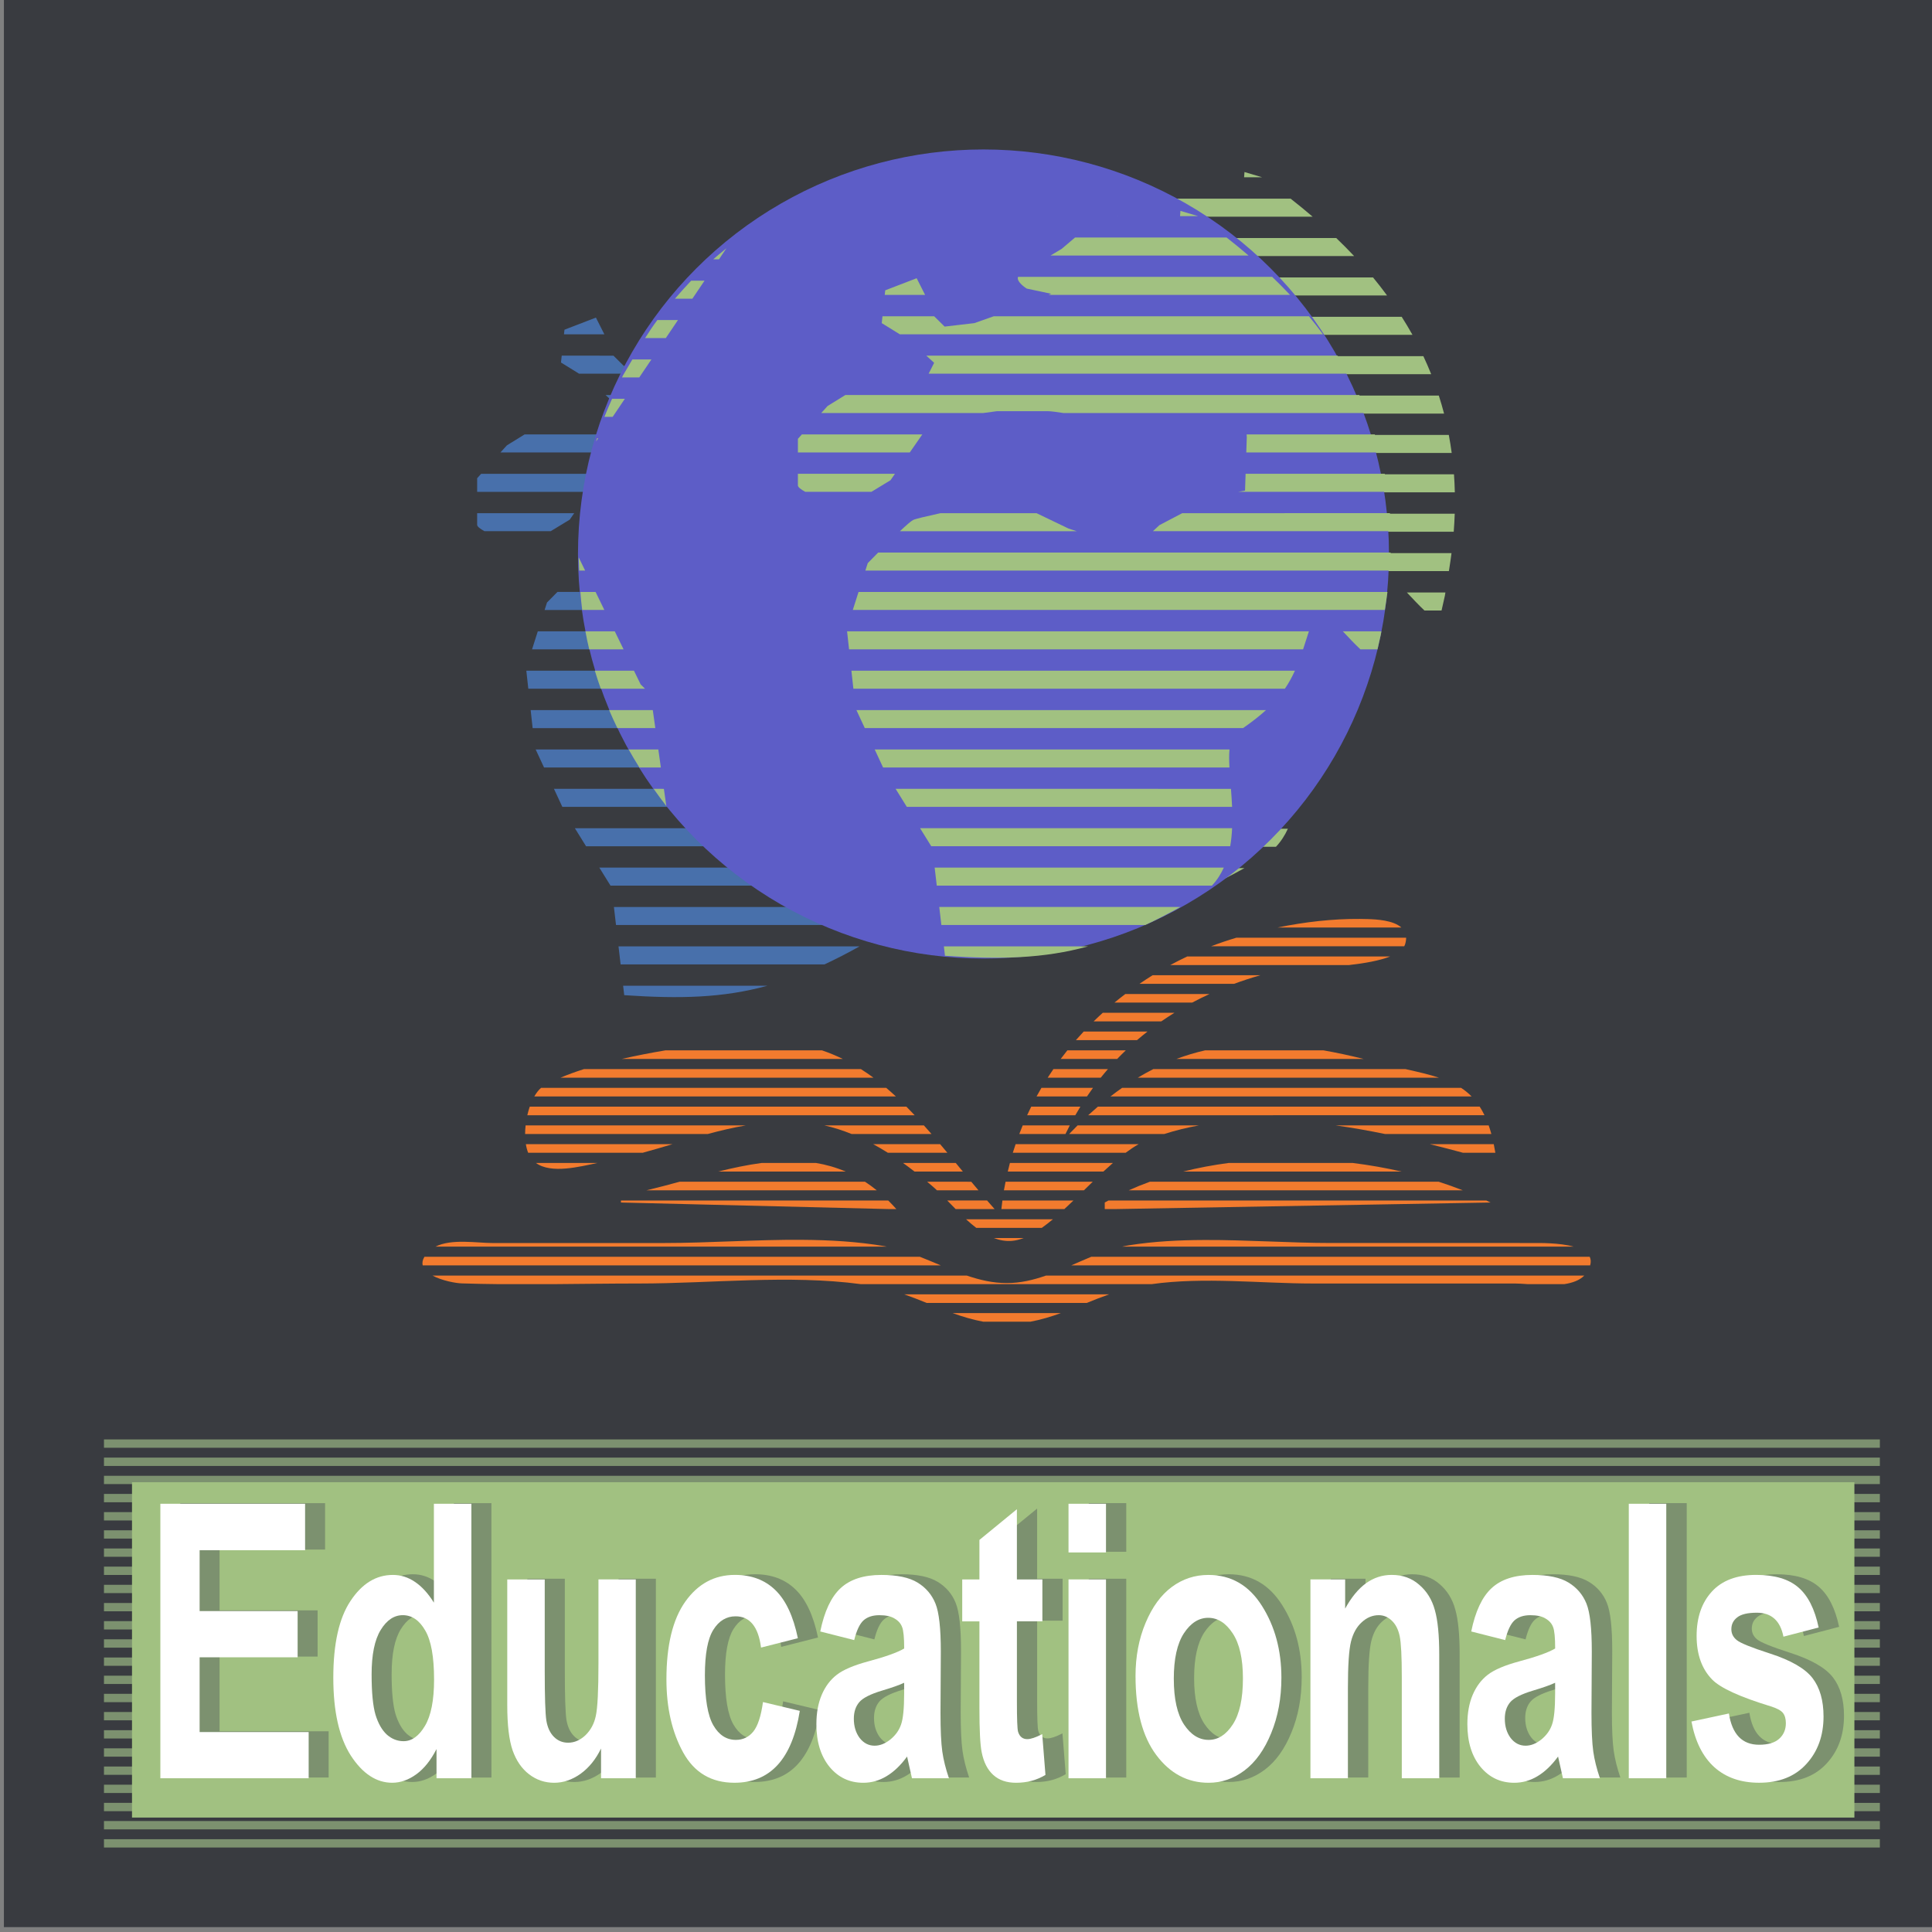<svg xmlns:inkscape="http://www.inkscape.org/namespaces/inkscape" xmlns:sodipodi="http://sodipodi.sourceforge.net/DTD/sodipodi-0.dtd" xmlns:xlink="http://www.w3.org/1999/xlink" xmlns="http://www.w3.org/2000/svg" xmlns:svg="http://www.w3.org/2000/svg" width="500" height="500" viewBox="0 0 132.292 132.292" id="svg8" inkscape:version="1.1 (c68e22c387, 2021-05-23)" sodipodi:docname="learn-educationals-10.svg"><rect x="0" y="0" width="132.292" height="132.292" fill="#808080" stroke="none"/><defs id="defs2"><linearGradient inkscape:collect="always" id="linearGradient873"><stop style="stop-color:#233d4d;stop-opacity:0.819" offset="0" id="stop869"></stop><stop style="stop-color:#ffffff;stop-opacity:0" offset="1" id="stop871"></stop></linearGradient><linearGradient inkscape:collect="always" xlink:href="#linearGradient873" id="linearGradient875" x1="63.221" y1="132.292" x2="63.221" y2="104.728" gradientUnits="userSpaceOnUse" gradientTransform="matrix(1,0,0,2.484,5.3873698e-6,-196.265)"></linearGradient><clipPath id="clipPath2951"><rect style="fill:#000000;fill-rule:evenodd;stroke:none;stroke-width:4.897;stroke-linecap:round;stroke-linejoin:round;stroke-miterlimit:4;stroke-dasharray:none;stroke-opacity:0;paint-order:markers fill stroke" id="rect2953" width="229.616" height="207.849" x="-1.7763568e-15" y="0" ry="0"></rect></clipPath><radialGradient inkscape:collect="always" xlink:href="#linearGradient2045-6" id="radialGradient2049" cx="436.051" cy="93.488" fx="436.051" fy="93.488" r="48.207" gradientTransform="matrix(0.689,0,0,0.686,-229.656,-27.385)" gradientUnits="userSpaceOnUse"></radialGradient><linearGradient inkscape:collect="always" id="linearGradient2045-6"><stop style="stop-color:#00ffff;stop-opacity:1" offset="0" id="stop2041"></stop><stop style="stop-color:#ffffff;stop-opacity:0" offset="1" id="stop2043"></stop></linearGradient><clipPath id="clipPath2951-3"><rect style="fill:#000000;fill-rule:evenodd;stroke:none;stroke-width:4.897;stroke-linecap:round;stroke-linejoin:round;stroke-miterlimit:4;stroke-dasharray:none;stroke-opacity:0;paint-order:markers fill stroke" id="rect2953-8" width="229.616" height="207.849" x="-1.7763568e-15" y="0" ry="0"></rect></clipPath><linearGradient inkscape:collect="always" xlink:href="#linearGradient873" id="linearGradient4328" gradientUnits="userSpaceOnUse" gradientTransform="matrix(1,0,0,2.484,5.3873698e-6,-196.265)" x1="63.221" y1="144.775" x2="63.221" y2="115.466"></linearGradient></defs><g inkscape:groupmode="layer" id="layer8" inkscape:label="Background 1" sodipodi:insensitive="true"><rect style="fill:#393b40;fill-opacity:1;stroke-width:0.606;paint-order:markers stroke fill" id="rect4355" width="132.292" height="132.292" x="0.267" y="-0.334"></rect></g><g inkscape:groupmode="layer" id="layer5" inkscape:label="Planet gradient" style="display:inline" sodipodi:insensitive="true"></g><g inkscape:groupmode="layer" id="layer3" inkscape:label="Card" style="display:inline"><path id="rect1009-9-0" style="fill:#7c916f;fill-opacity:1;stroke:none;stroke-width:1.135;stroke-miterlimit:4;stroke-dasharray:none;stroke-opacity:1;paint-order:markers stroke fill" d="M 7.119,98.564 V 99.134 H 128.722 v -0.57 z m 0,1.245 v 0.569 H 128.722 v -0.569 z m 0,1.244 v 0.569 H 128.722 v -0.569 z m 0,1.244 v 0.57 H 128.722 v -0.57 z m 0,1.244 v 0.57 H 128.722 v -0.57 z m 0,1.245 v 0.569 H 128.722 v -0.569 z m 0,1.244 v 0.569 H 128.722 v -0.569 z m 0,1.244 v 0.57 H 128.722 v -0.57 z m 0,1.245 v 0.569 H 128.722 v -0.569 z m 0,1.244 v 0.569 H 128.722 v -0.569 z m 0,1.244 v 0.57 H 128.722 v -0.57 z m 0,1.244 v 0.57 H 128.722 v -0.57 z m 0,1.245 v 0.569 H 128.722 v -0.569 z m 0,1.244 v 0.569 H 128.722 v -0.569 z m 0,1.244 v 0.57 H 128.722 v -0.57 z m 0,1.245 v 0.569 H 128.722 v -0.569 z m 0,1.244 v 0.569 H 128.722 v -0.569 z m 0,1.244 v 0.57 H 128.722 v -0.57 z m 0,1.244 v 0.57 H 128.722 v -0.57 z m 0,1.245 v 0.569 H 128.722 v -0.569 z m 0,1.244 v 0.569 H 128.722 v -0.569 z m 0,1.244 v 0.57 H 128.722 v -0.57 z m 0,1.245 v 0.569 H 128.722 v -0.569 z"></path><rect style="fill:#a1c181;fill-opacity:1;stroke-width:2.739;paint-order:markers stroke fill" id="rect914" width="117.939" height="22.963" x="9.039" y="101.493" ry="0"></rect></g><g inkscape:groupmode="layer" id="layer6" inkscape:label="Planet overlay" style="display:inline" sodipodi:insensitive="true"></g><g inkscape:groupmode="layer" id="layer2" inkscape:label="Icon" style="display:inline" sodipodi:insensitive="true"><g id="g4131" transform="translate(0.932,-0.113)"><path id="path2022-3" style="display:inline;fill:#a1c181;fill-opacity:1;stroke:none;stroke-width:0.166px;stroke-linecap:butt;stroke-linejoin:miter;stroke-opacity:1" d="m 84.283,11.893 -0.026,0.36 h 1.229 c -0.002,-0.002 -0.005,-0.004 -0.007,-0.005 z m -4.306,0.355 -0.013,0.005 h 0.027 z m -2.909,1.468 -0.918,0.778 c 0,0 -0.441,0.265 -0.761,0.456 h 13.56 c -0.502,-0.43 -1.006,-0.842 -1.507,-1.235 z m -3.906,2.696 c -0.134,0.35 0.596,0.801 0.596,0.801 l 1.674,0.355 -0.182,0.079 h 16.541 c -0.401,-0.426 -0.81,-0.838 -1.224,-1.235 z m -6.94,0.092 -2.153,0.828 -0.034,0.315 h 2.765 z m -2.342,2.606 -0.05,0.469 1.238,0.765 H 94.045 C 93.734,19.921 93.415,19.508 93.085,19.11 H 71.497 l -1.328,0.469 -2.033,0.237 -0.714,-0.705 z m 3.003,2.696 0.535,0.491 -0.375,0.742 h 28.742 c -0.235,-0.422 -0.483,-0.832 -0.738,-1.234 z m -5.544,2.696 -1.216,0.751 -0.438,0.484 h 11.076 l 0.963,-0.129 h 3.469 c 0.211,0 0.626,0.056 1.098,0.129 h 20.777 c -0.168,-0.421 -0.348,-0.832 -0.536,-1.235 z m -2.977,2.698 -0.272,0.301 v 0.933 h 7.661 l 0.856,-1.234 z m 30.453,0 c 0.008,0.095 0.012,0.182 0.012,0.182 l -0.035,1.051 h 9.157 c -0.109,-0.42 -0.231,-0.83 -0.36,-1.234 z m -30.726,2.696 v 0.796 c 0,0.118 0.201,0.272 0.501,0.437 h 4.537 l 1.302,-0.792 0.306,-0.442 z m 30.656,0 -0.038,1.151 -0.473,0.083 h 10.238 c -0.056,-0.418 -0.122,-0.83 -0.198,-1.234 z m -20.891,2.696 c -0.924,0.204 -1.716,0.388 -1.871,0.465 -0.146,0.072 -0.499,0.384 -0.908,0.77 h 12.11 l -0.558,-0.179 -2.198,-1.056 z m 16.552,0 -1.56,0.819 -0.45,0.415 h 16.29 c -0.01,-0.418 -0.029,-0.829 -0.058,-1.235 z m -20.82,2.696 c -0.396,0.4 -0.714,0.725 -0.714,0.725 l -0.163,0.511 h 35.902 c 0.032,-0.418 0.055,-0.829 0.068,-1.235 z m -1.344,2.698 -0.394,1.234 h 36.43 l 0.031,-0.191 c 0.057,-0.352 0.106,-0.698 0.15,-1.042 z m -0.785,2.696 0.135,1.234 h 31.09 c 0.128,-0.383 0.26,-0.793 0.398,-1.234 z m 33.946,0 c 0.414,0.44 0.833,0.889 1.204,1.234 h 1.17 l 0.227,-1.007 0.037,-0.226 z m -33.65,2.696 0.136,1.235 h 29.545 c 0.268,-0.393 0.49,-0.801 0.687,-1.235 z m 0.343,2.697 0.574,1.234 h 25.9 c 0.621,-0.431 1.139,-0.837 1.574,-1.234 z m 1.253,2.696 0.573,1.234 h 23.717 c -0.024,-0.456 -0.031,-0.876 0.003,-1.234 z m 1.432,2.696 0.766,1.235 h 22.272 c -0.018,-0.422 -0.048,-0.833 -0.079,-1.235 z m 1.674,2.696 0.766,1.235 h 20.47 c 0.071,-0.403 0.111,-0.817 0.131,-1.235 z m 0.999,2.698 0.144,1.234 h 18.84 c 0.347,-0.37 0.613,-0.786 0.815,-1.234 z m 0.315,2.696 0.144,1.234 h 13.962 c 0.767,-0.358 1.564,-0.767 2.402,-1.234 z m 0.316,2.696 0.075,0.646 c 3.836,0.258 6.761,0.19 9.806,-0.646 z"></path><path id="path2022-3-7" style="display:inline;fill:#5599ff;fill-opacity:0.56;stroke:none;stroke-width:0.166px;stroke-linecap:butt;stroke-linejoin:miter;stroke-opacity:1" d="m 57.934,17.25 -0.026,0.36 h 1.229 c -0.002,-0.002 -0.005,-0.004 -0.007,-0.005 z m -4.306,0.355 -0.013,0.005 h 0.027 z m -2.909,1.468 -0.918,0.778 c 0,0 -0.441,0.265 -0.761,0.456 h 13.56 c -0.502,-0.43 -1.006,-0.842 -1.507,-1.235 z m -3.906,2.696 c -0.134,0.35 0.596,0.801 0.596,0.801 l 1.674,0.355 -0.182,0.079 h 16.541 C 65.041,22.577 64.632,22.166 64.218,21.769 Z m -6.94,0.092 -2.153,0.828 -0.034,0.315 h 2.765 z m -2.342,2.606 -0.05,0.469 1.238,0.765 H 67.697 C 67.385,25.277 67.066,24.865 66.736,24.466 H 45.148 l -1.328,0.469 -2.033,0.237 -0.714,-0.705 z m 3.003,2.696 0.535,0.491 -0.375,0.742 H 69.437 C 69.201,27.974 68.954,27.564 68.698,27.163 Z m -5.544,2.696 -1.216,0.751 -0.438,0.484 h 11.076 l 0.963,-0.129 h 3.469 c 0.211,0 0.626,0.056 1.098,0.129 H 70.719 c -0.168,-0.421 -0.348,-0.832 -0.536,-1.235 z m -2.977,2.698 -0.272,0.301 v 0.933 h 7.661 l 0.856,-1.234 z m 30.453,0 c 0.008,0.095 0.012,0.182 0.012,0.182 l -0.035,1.051 h 9.157 c -0.109,-0.42 -0.231,-0.83 -0.36,-1.234 z m -30.726,2.696 v 0.796 c 0,0.118 0.201,0.272 0.501,0.437 h 4.537 l 1.302,-0.792 0.306,-0.442 z m 30.656,0 -0.038,1.151 -0.473,0.083 h 10.238 c -0.056,-0.418 -0.122,-0.83 -0.198,-1.234 z m -20.891,2.696 c -0.924,0.204 -1.716,0.388 -1.871,0.465 -0.146,0.072 -0.499,0.384 -0.908,0.77 H 50.837 L 50.279,39.005 48.081,37.949 Z m 16.552,0 -1.56,0.819 -0.45,0.415 h 16.29 c -0.01,-0.418 -0.029,-0.829 -0.058,-1.235 z m -20.82,2.696 c -0.396,0.4 -0.714,0.725 -0.714,0.725 l -0.163,0.511 h 35.902 c 0.032,-0.418 0.055,-0.829 0.068,-1.235 z m -1.344,2.698 -0.394,1.234 h 36.43 l 0.031,-0.191 c 0.057,-0.352 0.106,-0.698 0.15,-1.042 z m -0.785,2.696 0.135,1.234 h 31.09 c 0.128,-0.383 0.26,-0.793 0.398,-1.234 z m 33.946,0 c 0.414,0.44 0.833,0.889 1.204,1.234 h 1.17 l 0.227,-1.007 0.037,-0.226 z m -33.65,2.696 0.136,1.235 H 65.086 C 65.355,49.577 65.577,49.169 65.773,48.736 Z m 0.343,2.697 0.574,1.234 H 62.222 c 0.621,-0.431 1.139,-0.837 1.574,-1.234 z m 1.253,2.696 0.573,1.234 H 61.292 c -0.024,-0.456 -0.031,-0.876 0.003,-1.234 z m 1.432,2.696 0.766,1.235 h 22.272 c -0.018,-0.422 -0.048,-0.833 -0.079,-1.235 z m 1.674,2.696 0.766,1.235 h 20.47 c 0.071,-0.403 0.111,-0.817 0.131,-1.235 z m 0.999,2.698 0.144,1.234 h 18.84 c 0.347,-0.37 0.613,-0.786 0.815,-1.234 z m 0.315,2.696 0.144,1.234 h 13.962 c 0.767,-0.358 1.564,-0.767 2.402,-1.234 z m 0.316,2.696 0.075,0.646 c 3.836,0.258 6.761,0.19 9.806,-0.646 z"></path><ellipse style="fill:#5d5dc7;fill-opacity:1;stroke-width:0.568;paint-order:markers stroke fill" id="path4402" cx="66.411" cy="38.048" rx="27.766" ry="27.701"></ellipse><path id="path2022" style="display:inline;fill:#a1c181;fill-opacity:1;stroke:none;stroke-width:0.166px;stroke-linecap:butt;stroke-linejoin:miter;stroke-opacity:1" d="m 79.897,14.553 -0.026,0.36 h 1.229 c -0.002,-0.002 -0.005,-0.004 -0.007,-0.005 z m -4.306,0.355 -0.013,0.005 h 0.027 z m -2.909,1.468 -0.918,0.778 c 0,0 -0.441,0.265 -0.761,0.456 H 84.563 c -0.502,-0.43 -1.006,-0.842 -1.507,-1.235 z m -3.906,2.696 c -0.134,0.35 0.596,0.802 0.596,0.802 l 1.674,0.355 -0.182,0.079 h 16.541 c -0.401,-0.426 -0.81,-0.838 -1.224,-1.235 z m -6.94,0.092 -2.153,0.828 -0.034,0.315 h 2.765 z m -2.342,2.606 -0.05,0.469 1.238,0.765 h 28.977 c -0.311,-0.423 -0.631,-0.835 -0.96,-1.234 H 67.111 l -1.328,0.469 -2.033,0.237 -0.714,-0.705 z m 3.003,2.696 0.535,0.491 -0.375,0.742 h 28.742 c -0.235,-0.422 -0.483,-0.832 -0.738,-1.234 z m -5.544,2.696 -1.216,0.751 -0.438,0.484 h 11.076 l 0.963,-0.129 h 3.469 c 0.211,0 0.626,0.056 1.098,0.129 H 92.682 C 92.514,27.976 92.334,27.565 92.146,27.162 Z m -2.977,2.698 -0.272,0.301 v 0.933 h 7.661 l 0.856,-1.234 z m 30.453,0 c 0.008,0.095 0.012,0.182 0.012,0.182 l -0.035,1.051 h 9.157 C 93.456,30.673 93.334,30.264 93.204,29.86 Z m -30.726,2.696 v 0.796 c 0,0.118 0.201,0.272 0.501,0.437 h 4.537 l 1.302,-0.792 0.306,-0.442 z m 30.656,0 -0.038,1.151 -0.473,0.083 h 10.238 c -0.056,-0.418 -0.122,-0.83 -0.198,-1.234 z m -20.891,2.696 c -0.924,0.204 -1.716,0.388 -1.871,0.465 -0.146,0.072 -0.499,0.384 -0.908,0.77 h 12.11 l -0.558,-0.179 -2.198,-1.056 z m 16.552,0 -1.56,0.819 -0.45,0.415 h 16.29 c -0.01,-0.418 -0.029,-0.829 -0.058,-1.235 z m -20.82,2.696 c -0.396,0.4 -0.714,0.725 -0.714,0.725 l -0.163,0.511 h 35.902 c 0.032,-0.418 0.055,-0.829 0.068,-1.235 z m -1.344,2.698 -0.394,1.234 h 36.43 l 0.031,-0.191 c 0.057,-0.352 0.106,-0.698 0.15,-1.042 z m -0.785,2.696 0.135,1.234 h 31.09 c 0.128,-0.383 0.26,-0.793 0.398,-1.234 z m 33.946,0 c 0.414,0.44 0.833,0.889 1.204,1.234 h 1.17 l 0.227,-1.007 0.037,-0.226 z m -33.65,2.696 0.136,1.235 H 87.049 c 0.268,-0.393 0.49,-0.801 0.687,-1.235 z m 0.343,2.697 0.574,1.234 h 25.9 c 0.621,-0.431 1.139,-0.837 1.574,-1.234 z m 1.253,2.696 0.573,1.234 h 23.717 c -0.024,-0.456 -0.031,-0.876 0.003,-1.234 z m 1.432,2.696 0.766,1.235 H 83.435 C 83.417,54.942 83.387,54.531 83.356,54.129 Z m 1.674,2.696 0.766,1.235 h 20.47 c 0.071,-0.403 0.111,-0.817 0.131,-1.235 z m 0.999,2.698 0.144,1.234 h 18.84 c 0.347,-0.37 0.613,-0.786 0.815,-1.234 z m 0.315,2.696 0.144,1.234 h 13.962 c 0.767,-0.358 1.564,-0.767 2.402,-1.234 z m 0.316,2.696 0.075,0.646 c 3.836,0.258 6.761,0.19 9.806,-0.646 z"></path><path id="path2024" style="display:inline;fill:#a1c181;fill-opacity:1;stroke:none;stroke-width:0.166px;stroke-linecap:butt;stroke-linejoin:miter;stroke-opacity:1" d="m 38.694,38.28 c 0.008,0.272 0.021,0.594 0.033,0.904 h 0.408 z m 0.114,2.366 c 0.03,0.391 0.072,0.804 0.125,1.234 h 1.518 l -0.602,-1.234 z m 0.346,2.696 c 0.072,0.398 0.16,0.811 0.259,1.234 h 2.353 l -0.602,-1.234 z m 0.645,2.696 c 0.121,0.403 0.256,0.814 0.406,1.235 h 3.03 l -0.299,-0.296 -0.458,-0.939 z m 0.979,2.697 c 0.173,0.405 0.361,0.816 0.565,1.234 h 2.598 l -0.174,-1.234 z m 1.336,2.696 c 0.229,0.406 0.473,0.817 0.734,1.234 h 1.472 l -0.174,-1.234 z m 1.712,2.696 c 0.275,0.389 0.562,0.781 0.868,1.178 L 44.527,54.129 Z"></path><path id="path2026" style="display:inline;fill:#a1c181;fill-opacity:1;stroke:none;stroke-width:0.166px;stroke-linecap:butt;stroke-linejoin:miter;stroke-opacity:1" d="m 48.808,17.113 -0.214,0.176 c -0.232,0.185 -0.46,0.381 -0.687,0.581 h 0.391 z m -2.412,2.218 c -0.377,0.396 -0.746,0.812 -1.112,1.235 h 1.194 l 0.833,-1.235 z m -2.317,2.698 C 43.779,22.431 43.503,22.844 43.241,23.262 h 1.418 l 0.832,-1.234 z m -1.71,2.696 c -0.213,0.367 -0.425,0.734 -0.645,1.099 -0.022,0.045 -0.042,0.09 -0.064,0.135 h 1.18 l 0.833,-1.234 z m -1.39,2.696 c -0.182,0.409 -0.362,0.82 -0.523,1.235 h 0.564 l 0.833,-1.235 z M 39.95,30.119 c -0.022,0.074 -0.047,0.148 -0.068,0.222 l 0.15,-0.222 z"></path></g><path id="rect1009-9-0-2" style="display:inline;fill:#fe7f2d;fill-opacity:0.937;stroke:none;stroke-width:1.171;stroke-miterlimit:4;stroke-dasharray:none;stroke-opacity:1;paint-order:markers stroke fill" d="m 93.121,62.923 c -1.885,-0.014 -3.781,0.208 -5.644,0.588 h 8.481 c -0.565,-0.505 -1.721,-0.559 -2.282,-0.577 -0.185,-0.006 -0.37,-0.009 -0.554,-0.011 z m -8.458,1.285 c -0.584,0.172 -1.163,0.369 -1.735,0.588 h 13.224 c 0.029,-0.053 0.053,-0.107 0.069,-0.164 0.046,-0.156 0.065,-0.296 0.063,-0.424 z m -3.369,1.285 c -0.392,0.185 -0.78,0.382 -1.162,0.589 h 12.236 c 1.082,-0.124 2.098,-0.301 2.819,-0.589 z m -2.37,1.285 c -0.304,0.188 -0.603,0.386 -0.9,0.589 h 6.478 c 0.589,-0.219 1.19,-0.412 1.798,-0.589 z m -1.869,1.286 c -0.251,0.191 -0.5,0.386 -0.744,0.588 h 5.321 c 0.389,-0.207 0.785,-0.403 1.188,-0.588 z m -1.545,1.285 c -0.212,0.192 -0.419,0.388 -0.624,0.588 h 4.632 c 0.295,-0.204 0.595,-0.4 0.9,-0.588 z m -1.306,1.285 c -0.181,0.193 -0.358,0.389 -0.533,0.589 h 4.185 c 0.235,-0.202 0.473,-0.399 0.716,-0.589 z m -28.631,1.286 c -0.99,0.166 -2.005,0.363 -2.992,0.588 h 15.126 c -0.456,-0.223 -0.93,-0.42 -1.426,-0.588 z m 27.514,0 c -0.155,0.193 -0.307,0.389 -0.456,0.588 h 3.868 c 0.193,-0.201 0.39,-0.397 0.59,-0.588 z m 9.436,0 c -0.663,0.151 -1.317,0.346 -1.963,0.588 h 12.808 c -0.945,-0.236 -1.861,-0.432 -2.752,-0.588 z m -42.537,1.285 c -0.575,0.183 -1.113,0.379 -1.605,0.588 h 21.429 c -0.28,-0.208 -0.568,-0.402 -0.861,-0.588 z m 32.145,0 c -0.133,0.194 -0.264,0.389 -0.392,0.588 h 3.634 c 0.16,-0.2 0.324,-0.396 0.491,-0.588 z m 6.841,0 c -0.356,0.18 -0.71,0.377 -1.062,0.588 h 20.621 c -0.679,-0.224 -1.454,-0.401 -2.293,-0.588 z m -41.924,1.285 c -0.172,0.148 -0.326,0.351 -0.463,0.589 H 61.347 C 61.129,74.876 60.907,74.681 60.683,74.49 Z m 34.263,0 c -0.114,0.194 -0.227,0.39 -0.335,0.589 h 3.453 c 0.135,-0.2 0.271,-0.396 0.412,-0.589 z m 5.523,0 c -0.266,0.186 -0.533,0.383 -0.798,0.589 h 24.732 c -0.221,-0.225 -0.46,-0.419 -0.719,-0.589 z m -40.559,1.285 c -0.065,0.189 -0.121,0.386 -0.167,0.589 h 26.523 c -0.188,-0.201 -0.377,-0.396 -0.568,-0.589 z m 34.337,0 c -0.097,0.194 -0.189,0.391 -0.28,0.589 h 3.299 c 0.113,-0.199 0.23,-0.395 0.349,-0.589 z m 4.565,0 c -0.221,0.189 -0.442,0.385 -0.664,0.589 H 101.649 c -0.102,-0.212 -0.211,-0.408 -0.328,-0.589 z M 35.99,77.061 c -0.021,0.198 -0.033,0.395 -0.034,0.588 h 12.511 c 0.861,-0.233 1.726,-0.437 2.602,-0.588 z m 20.457,0 c 0.635,0.142 1.256,0.342 1.864,0.588 h 5.472 c -0.173,-0.2 -0.347,-0.394 -0.521,-0.588 z m 13.581,0 c -0.081,0.194 -0.158,0.39 -0.233,0.588 h 3.163 c 0.095,-0.199 0.193,-0.395 0.294,-0.588 z m 3.759,0 c -0.192,0.191 -0.385,0.386 -0.578,0.588 h 6.514 c 0.775,-0.246 1.567,-0.442 2.373,-0.588 z m 17.667,0 c 1.134,0.157 2.263,0.359 3.382,0.588 h 7.284 c -0.057,-0.207 -0.118,-0.402 -0.183,-0.588 z m -55.446,1.285 c 0.034,0.215 0.086,0.413 0.157,0.588 h 7.846 c 0.683,-0.186 1.36,-0.387 2.037,-0.588 z m 23.783,0 c 0.34,0.184 0.675,0.381 1.005,0.588 h 4.073 C 64.705,78.738 64.538,78.539 64.376,78.346 Z m 9.753,0 c -0.066,0.195 -0.132,0.39 -0.193,0.588 h 7.728 c 0.298,-0.221 0.595,-0.424 0.89,-0.588 z m 28.367,0 c 0.77,0.19 1.519,0.388 2.264,0.588 h 2.218 c -0.033,-0.205 -0.07,-0.4 -0.109,-0.588 z M 36.696,79.632 c 1.052,0.768 3.01,0.249 4.218,0 z m 15.467,0 c -0.986,0.129 -1.983,0.343 -2.982,0.589 h 8.726 c -0.665,-0.282 -1.344,-0.475 -2.035,-0.589 z m 9.67,0 c 0.267,0.191 0.529,0.387 0.788,0.589 h 3.309 c -0.164,-0.199 -0.325,-0.393 -0.486,-0.589 z m 7.32,0 c -0.052,0.195 -0.1,0.391 -0.146,0.589 h 6.547 c 0.218,-0.203 0.436,-0.4 0.653,-0.589 z m 14.983,0 c -1.063,0.14 -2.107,0.335 -3.117,0.589 h 14.949 c -1.091,-0.25 -2.21,-0.447 -3.346,-0.589 z m -37.6,1.286 c -0.762,0.208 -1.52,0.408 -2.272,0.588 h 15.772 c -0.266,-0.214 -0.535,-0.413 -0.807,-0.588 z m 16.95,0 c 0.141,0.118 0.281,0.237 0.419,0.357 0.084,0.073 0.169,0.152 0.254,0.232 h 2.842 c -0.165,-0.196 -0.333,-0.394 -0.494,-0.588 z m 5.369,0 c -0.039,0.195 -0.079,0.39 -0.113,0.588 h 5.479 c 0.2,-0.197 0.401,-0.393 0.602,-0.588 z m 9.881,0 c -0.495,0.18 -0.978,0.376 -1.449,0.588 h 22.877 c -0.537,-0.211 -1.087,-0.407 -1.651,-0.588 z m -36.217,1.285 v 0.138 l 18.385,0.45 h 0.474 c -0.184,-0.208 -0.37,-0.403 -0.558,-0.588 z m 22.341,0 c 0.188,0.194 0.381,0.389 0.577,0.588 h 2.668 C 67.932,82.594 67.758,82.398 67.59,82.202 Z m 3.778,0 c -0.026,0.195 -0.048,0.391 -0.069,0.588 h 4.312 c 0.207,-0.191 0.415,-0.387 0.623,-0.588 z m 7.26,0 c -0.083,0.046 -0.169,0.09 -0.251,0.138 v 0.45 h 0.68 l 25.738,-0.45 c -0.096,-0.047 -0.195,-0.092 -0.291,-0.138 z m -9.748,1.285 c 0.227,0.209 0.46,0.407 0.698,0.589 h 4.488 c 0.251,-0.178 0.505,-0.375 0.76,-0.589 z m 1.9,1.285 c 0.4,0.153 0.815,0.231 1.247,0.194 0.261,-0.022 0.528,-0.09 0.798,-0.194 z m -13.118,0.122 c -3.176,-0.022 -6.403,0.219 -9.478,0.219 H 33.712 c -1.061,2.4e-5 -2.805,-0.309 -3.89,0.248 h 30.9 c -0.058,-0.011 -0.115,-0.025 -0.173,-0.035 -1.826,-0.31 -3.713,-0.418 -5.618,-0.431 z m 27.545,0.012 c -1.746,0.006 -3.477,0.094 -5.153,0.36 -0.162,0.026 -0.323,0.058 -0.483,0.094 h 30.913 c -1.002,-0.272 -2.344,-0.247 -2.754,-0.248 H 91.161 c -2.821,0 -5.774,-0.217 -8.685,-0.206 z m -53.415,1.151 c -0.131,0.217 -0.161,0.412 -0.118,0.588 h 35.476 c -0.475,-0.201 -0.951,-0.4 -1.43,-0.588 z m 45.659,0 c -0.458,0.188 -0.912,0.39 -1.367,0.588 h 35.531 c 0.064,-0.228 0.048,-0.423 -0.03,-0.588 z m -45.109,1.285 c 0.652,0.352 1.591,0.523 2.006,0.536 0.857,0.028 1.715,0.043 2.573,0.052 h 3.671 c 1.973,-0.015 3.946,-0.044 5.914,-0.044 4.924,0 10.253,-0.615 15.172,0.044 h 19.905 c 3.585,-0.504 7.486,-0.044 11.05,-0.044 h 13.838 c 0.24,0 0.55,0.021 0.883,0.044 h 2.485 c 0.554,-0.083 1.046,-0.256 1.374,-0.588 H 71.625 c -0.87,0.304 -1.758,0.515 -2.689,0.515 -0.941,0 -1.846,-0.212 -2.736,-0.515 z m 32.304,1.285 c 0.52,0.182 1.03,0.384 1.537,0.589 h 10.961 c 0.505,-0.205 1.014,-0.406 1.535,-0.589 z m 3.319,1.286 c 0.68,0.246 1.372,0.454 2.093,0.588 h 3.231 c 0.719,-0.134 1.405,-0.343 2.08,-0.588 z"></path></g><g inkscape:groupmode="layer" id="layer4" inkscape:label="Stars" style="display:inline" sodipodi:insensitive="true"></g><g inkscape:groupmode="layer" id="layer7" inkscape:label="Text"><g aria-label="Educationals" transform="matrix(0.973,0,0,1.122,-2.94,-5.026)" id="text880-4" style="font-style:normal;font-variant:normal;font-weight:bold;font-stretch:condensed;font-size:23.394px;line-height:1.25;font-family:Arial;-inkscape-font-specification:'Arial, Bold Condensed';font-variant-ligatures:normal;font-variant-caps:normal;font-variant-numeric:normal;font-variant-east-asian:normal;letter-spacing:0px;word-spacing:0px;display:inline;fill:#7c916f;fill-opacity:1;stroke:none;stroke-width:1.097"><path d="M 15.71,112.959 V 96.213 h 10.189 v 2.833 h -7.425 v 3.712 h 6.899 v 2.821 h -6.899 v 4.558 h 7.676 v 2.821 z" style="font-style:normal;font-variant:normal;font-weight:bold;font-stretch:condensed;font-size:23.394px;font-family:Arial;-inkscape-font-specification:'Arial, Bold Condensed';font-variant-ligatures:normal;font-variant-caps:normal;font-variant-numeric:normal;font-variant-east-asian:normal;fill:#7c916f;fill-opacity:1;stroke-width:1.097" id="path3412"></path><path d="m 37.607,112.959 h -2.456 v -1.782 q -0.605,1.028 -1.428,1.542 -0.822,0.514 -1.691,0.514 -1.668,0 -2.913,-1.656 -1.234,-1.668 -1.234,-4.752 0,-3.107 1.211,-4.683 1.211,-1.588 2.981,-1.588 0.834,0 1.553,0.423 0.731,0.423 1.336,1.268 v -6.031 h 2.639 z m -7.025,-6.328 q 0,1.645 0.274,2.456 0.286,0.8 0.8,1.211 0.525,0.4 1.177,0.4 0.868,0 1.508,-0.937 0.64,-0.937 0.64,-2.821 0,-2.09 -0.628,-3.004 -0.617,-0.925 -1.576,-0.925 -0.914,0 -1.553,0.902 -0.64,0.902 -0.64,2.719 z" style="font-style:normal;font-variant:normal;font-weight:bold;font-stretch:condensed;font-size:23.394px;font-family:Arial;-inkscape-font-specification:'Arial, Bold Condensed';font-variant-ligatures:normal;font-variant-caps:normal;font-variant-numeric:normal;font-variant-east-asian:normal;fill:#7c916f;fill-opacity:1;stroke-width:1.097" id="path3414"></path><path d="m 46.734,112.959 v -1.816 q -0.548,0.982 -1.439,1.542 -0.891,0.548 -1.862,0.548 -0.982,0 -1.759,-0.514 -0.777,-0.514 -1.165,-1.462 -0.377,-0.948 -0.377,-2.753 v -7.676 h 2.639 v 5.574 q 0,2.387 0.114,3.038 0.126,0.64 0.537,0.994 0.411,0.354 0.994,0.354 0.663,0 1.222,-0.457 0.56,-0.468 0.731,-1.188 0.183,-0.731 0.183,-3.198 v -5.117 h 2.627 v 12.131 z" style="font-style:normal;font-variant:normal;font-weight:bold;font-stretch:condensed;font-size:23.394px;font-family:Arial;-inkscape-font-specification:'Arial, Bold Condensed';font-variant-ligatures:normal;font-variant-caps:normal;font-variant-numeric:normal;font-variant-east-asian:normal;fill:#7c916f;fill-opacity:1;stroke-width:1.097" id="path3416"></path><path d="m 60.589,104.415 -2.593,0.571 q -0.286,-1.908 -1.793,-1.908 -0.971,0 -1.565,0.822 -0.594,0.822 -0.594,2.776 0,2.159 0.594,3.05 0.594,0.891 1.588,0.891 0.742,0 1.222,-0.503 0.48,-0.514 0.685,-1.805 l 2.593,0.537 q -0.8,4.386 -4.603,4.386 -2.433,0 -3.61,-1.85 -1.177,-1.85 -1.177,-4.455 0,-3.118 1.325,-4.74 1.336,-1.633 3.495,-1.633 1.748,0 2.844,0.925 1.108,0.925 1.588,2.936 z" style="font-style:normal;font-variant:normal;font-weight:bold;font-stretch:condensed;font-size:23.394px;font-family:Arial;-inkscape-font-specification:'Arial, Bold Condensed';font-variant-ligatures:normal;font-variant-caps:normal;font-variant-numeric:normal;font-variant-east-asian:normal;fill:#7c916f;fill-opacity:1;stroke-width:1.097" id="path3418"></path><path d="m 64.553,104.529 -2.387,-0.525 q 0.434,-1.839 1.428,-2.639 1.005,-0.811 2.879,-0.811 1.668,0 2.547,0.468 0.88,0.468 1.256,1.279 0.377,0.8 0.377,2.924 l -0.023,3.747 q 0,1.576 0.126,2.353 0.126,0.765 0.468,1.633 H 68.62 L 68.277,111.634 q -0.674,0.8 -1.451,1.199 -0.765,0.4 -1.633,0.4 -1.451,0 -2.376,-0.971 -0.925,-0.982 -0.925,-2.604 0,-1.028 0.377,-1.793 0.377,-0.765 1.062,-1.222 0.685,-0.457 2.193,-0.811 1.828,-0.423 2.547,-0.788 0,-1.005 -0.148,-1.314 -0.137,-0.32 -0.525,-0.514 -0.377,-0.206 -1.074,-0.206 -0.708,0 -1.119,0.32 -0.4,0.32 -0.651,1.199 z m 3.518,2.604 q -0.503,0.206 -1.565,0.48 -1.222,0.32 -1.599,0.708 -0.377,0.388 -0.377,1.005 0,0.697 0.411,1.177 0.423,0.468 1.051,0.468 0.56,0 1.108,-0.377 0.548,-0.388 0.754,-0.914 0.217,-0.525 0.217,-1.908 z" style="font-style:normal;font-variant:normal;font-weight:bold;font-stretch:condensed;font-size:23.394px;font-family:Arial;-inkscape-font-specification:'Arial, Bold Condensed';font-variant-ligatures:normal;font-variant-caps:normal;font-variant-numeric:normal;font-variant-east-asian:normal;fill:#7c916f;fill-opacity:1;stroke-width:1.097" id="path3420"></path><path d="m 77.803,100.828 v 2.559 H 76.01 v 4.889 q 0,1.588 0.08,1.839 0.16,0.457 0.651,0.457 0.366,0 1.051,-0.308 l 0.228,2.49 q -0.914,0.48 -2.068,0.48 -1.005,0 -1.611,-0.48 -0.605,-0.48 -0.811,-1.382 -0.16,-0.663 -0.16,-2.696 v -5.289 h -1.211 v -2.559 h 1.211 v -2.41 l 2.639,-1.873 v 4.283 z" style="font-style:normal;font-variant:normal;font-weight:bold;font-stretch:condensed;font-size:23.394px;font-family:Arial;-inkscape-font-specification:'Arial, Bold Condensed';font-variant-ligatures:normal;font-variant-caps:normal;font-variant-numeric:normal;font-variant-east-asian:normal;fill:#7c916f;fill-opacity:1;stroke-width:1.097" id="path3422"></path><path d="m 79.642,99.183 v -2.97 h 2.639 v 2.97 z m 0,13.776 v -12.131 h 2.639 v 12.131 z" style="font-style:normal;font-variant:normal;font-weight:bold;font-stretch:condensed;font-size:23.394px;font-family:Arial;-inkscape-font-specification:'Arial, Bold Condensed';font-variant-ligatures:normal;font-variant-caps:normal;font-variant-numeric:normal;font-variant-east-asian:normal;fill:#7c916f;fill-opacity:1;stroke-width:1.097" id="path3424"></path><path d="m 84.36,106.722 q 0,-1.782 0.708,-3.244 0.708,-1.462 1.85,-2.193 1.142,-0.731 2.57,-0.731 2.399,0 3.769,1.885 1.371,1.873 1.371,4.386 0,1.873 -0.72,3.381 -0.708,1.508 -1.873,2.273 -1.154,0.754 -2.536,0.754 -2.216,0 -3.678,-1.691 -1.462,-1.691 -1.462,-4.82 z m 2.696,0.171 q 0,1.839 0.72,2.787 0.72,0.937 1.736,0.937 0.994,0 1.702,-0.948 0.708,-0.948 0.708,-2.799 0,-1.805 -0.72,-2.753 -0.72,-0.948 -1.725,-0.948 -0.994,0 -1.713,0.948 -0.708,0.948 -0.708,2.776 z" style="font-style:normal;font-variant:normal;font-weight:bold;font-stretch:condensed;font-size:23.394px;font-family:Arial;-inkscape-font-specification:'Arial, Bold Condensed';font-variant-ligatures:normal;font-variant-caps:normal;font-variant-numeric:normal;font-variant-east-asian:normal;fill:#7c916f;fill-opacity:1;stroke-width:1.097" id="path3426"></path><path d="m 105.743,112.959 h -2.639 v -6.191 q 0,-1.862 -0.148,-2.479 -0.148,-0.617 -0.56,-0.948 -0.4,-0.331 -0.914,-0.331 -0.663,0 -1.199,0.434 -0.537,0.423 -0.754,1.177 -0.217,0.754 -0.217,2.844 v 5.494 H 96.674 v -12.131 h 2.444 v 1.782 q 0.651,-1.028 1.462,-1.542 0.822,-0.514 1.816,-0.514 1.154,0 1.942,0.605 0.8,0.594 1.097,1.542 0.308,0.937 0.308,2.719 z" style="font-style:normal;font-variant:normal;font-weight:bold;font-stretch:condensed;font-size:23.394px;font-family:Arial;-inkscape-font-specification:'Arial, Bold Condensed';font-variant-ligatures:normal;font-variant-caps:normal;font-variant-numeric:normal;font-variant-east-asian:normal;fill:#7c916f;fill-opacity:1;stroke-width:1.097" id="path3428"></path><path d="m 110.381,104.529 -2.387,-0.525 q 0.434,-1.839 1.428,-2.639 1.005,-0.811 2.879,-0.811 1.668,0 2.547,0.468 0.88,0.468 1.256,1.279 0.377,0.8 0.377,2.924 l -0.023,3.747 q 0,1.576 0.126,2.353 0.126,0.765 0.468,1.633 h -2.604 l -0.343,-1.325 q -0.674,0.8 -1.451,1.199 -0.765,0.4 -1.633,0.4 -1.451,0 -2.376,-0.971 -0.925,-0.982 -0.925,-2.604 0,-1.028 0.377,-1.793 0.377,-0.765 1.062,-1.222 0.685,-0.457 2.193,-0.811 1.828,-0.423 2.547,-0.788 0,-1.005 -0.148,-1.314 -0.137,-0.32 -0.525,-0.514 -0.377,-0.206 -1.074,-0.206 -0.708,0 -1.119,0.32 -0.4,0.32 -0.651,1.199 z m 3.518,2.604 q -0.503,0.206 -1.565,0.48 -1.222,0.32 -1.599,0.708 -0.377,0.388 -0.377,1.005 0,0.697 0.411,1.177 0.423,0.468 1.051,0.468 0.56,0 1.108,-0.377 0.548,-0.388 0.754,-0.914 0.217,-0.525 0.217,-1.908 z" style="font-style:normal;font-variant:normal;font-weight:bold;font-stretch:condensed;font-size:23.394px;font-family:Arial;-inkscape-font-specification:'Arial, Bold Condensed';font-variant-ligatures:normal;font-variant-caps:normal;font-variant-numeric:normal;font-variant-east-asian:normal;fill:#7c916f;fill-opacity:1;stroke-width:1.097" id="path3430"></path><path d="M 119.085,112.959 V 96.213 h 2.639 v 16.746 z" style="font-style:normal;font-variant:normal;font-weight:bold;font-stretch:condensed;font-size:23.394px;font-family:Arial;-inkscape-font-specification:'Arial, Bold Condensed';font-variant-ligatures:normal;font-variant-caps:normal;font-variant-numeric:normal;font-variant-east-asian:normal;fill:#7c916f;fill-opacity:1;stroke-width:1.097" id="path3432"></path><path d="m 123.494,109.498 2.639,-0.491 q 0.343,1.908 2.125,1.908 0.948,0 1.416,-0.366 0.468,-0.366 0.468,-0.948 0,-0.4 -0.206,-0.628 -0.217,-0.228 -0.857,-0.4 -3.244,-0.857 -4.124,-1.633 -1.097,-0.971 -1.097,-2.661 0,-1.691 1.074,-2.707 1.074,-1.017 3.118,-1.017 1.953,0 2.97,0.765 1.017,0.754 1.428,2.444 l -2.479,0.56 q -0.331,-1.462 -1.873,-1.462 -0.971,0 -1.382,0.286 -0.411,0.274 -0.411,0.72 0,0.4 0.377,0.663 0.377,0.274 2.342,0.822 2.205,0.617 2.993,1.496 0.777,0.88 0.777,2.342 0,1.759 -1.211,2.901 -1.199,1.142 -3.324,1.142 -1.93,0 -3.153,-0.948 -1.222,-0.96 -1.611,-2.787 z" style="font-style:normal;font-variant:normal;font-weight:bold;font-stretch:condensed;font-size:23.394px;font-family:Arial;-inkscape-font-specification:'Arial, Bold Condensed';font-variant-ligatures:normal;font-variant-caps:normal;font-variant-numeric:normal;font-variant-east-asian:normal;fill:#7c916f;fill-opacity:1;stroke-width:1.097" id="path3434"></path></g><g aria-label="Educationals" transform="matrix(0.948,0,0,1.094,-1.246,-2.046)" id="text880" style="font-style:normal;font-variant:normal;font-weight:bold;font-stretch:condensed;font-size:23.394px;line-height:1.25;font-family:Arial;-inkscape-font-specification:'Arial, Bold Condensed';font-variant-ligatures:normal;font-variant-caps:normal;font-variant-numeric:normal;font-variant-east-asian:normal;letter-spacing:0px;word-spacing:0px;display:inline;fill:#ffffff;fill-opacity:1;stroke:none;stroke-width:1.097"><path d="M 12.897,113.173 V 95.992 h 10.454 v 2.907 h -7.618 v 3.809 h 7.079 v 2.895 h -7.079 v 4.676 h 7.876 v 2.895 z" style="font-style:normal;font-variant:normal;font-weight:bold;font-stretch:condensed;font-size:23.394px;font-family:Arial;-inkscape-font-specification:'Arial, Bold Condensed';font-variant-ligatures:normal;font-variant-caps:normal;font-variant-numeric:normal;font-variant-east-asian:normal;fill:#ffffff;fill-opacity:1;stroke-width:1.125" id="path3437"></path><path d="m 35.364,113.173 h -2.52 v -1.828 q -0.621,1.055 -1.465,1.582 -0.844,0.527 -1.735,0.527 -1.711,0 -2.989,-1.699 -1.266,-1.711 -1.266,-4.875 0,-3.188 1.242,-4.805 1.242,-1.629 3.059,-1.629 0.856,0 1.594,0.434 0.75,0.434 1.371,1.301 v -6.188 h 2.707 z m -7.208,-6.493 q 0,1.688 0.281,2.52 0.293,0.82 0.82,1.242 0.539,0.41 1.207,0.41 0.891,0 1.547,-0.961 0.656,-0.961 0.656,-2.895 0,-2.145 -0.645,-3.082 -0.633,-0.949 -1.617,-0.949 -0.938,0 -1.594,0.926 -0.656,0.926 -0.656,2.789 z" style="font-style:normal;font-variant:normal;font-weight:bold;font-stretch:condensed;font-size:23.394px;font-family:Arial;-inkscape-font-specification:'Arial, Bold Condensed';font-variant-ligatures:normal;font-variant-caps:normal;font-variant-numeric:normal;font-variant-east-asian:normal;fill:#ffffff;fill-opacity:1;stroke-width:1.125" id="path3439"></path><path d="m 44.728,113.173 v -1.863 q -0.563,1.008 -1.477,1.582 -0.914,0.563 -1.91,0.563 -1.008,0 -1.805,-0.527 -0.797,-0.527 -1.195,-1.5 -0.387,-0.973 -0.387,-2.824 v -7.876 h 2.707 v 5.719 q 0,2.449 0.117,3.117 0.129,0.656 0.551,1.02 0.422,0.363 1.02,0.363 0.68,0 1.254,-0.469 0.574,-0.481 0.75,-1.219 0.188,-0.75 0.188,-3.282 v -5.25 h 2.696 v 12.447 z" style="font-style:normal;font-variant:normal;font-weight:bold;font-stretch:condensed;font-size:23.394px;font-family:Arial;-inkscape-font-specification:'Arial, Bold Condensed';font-variant-ligatures:normal;font-variant-caps:normal;font-variant-numeric:normal;font-variant-east-asian:normal;fill:#ffffff;fill-opacity:1;stroke-width:1.125" id="path3441"></path><path d="m 58.944,104.407 -2.66,0.586 q -0.293,-1.957 -1.84,-1.957 -0.996,0 -1.606,0.844 -0.609,0.844 -0.609,2.848 0,2.215 0.609,3.129 0.609,0.914 1.629,0.914 0.762,0 1.254,-0.516 0.492,-0.527 0.703,-1.852 l 2.66,0.551 q -0.82,4.5 -4.723,4.5 -2.496,0 -3.703,-1.899 -1.207,-1.899 -1.207,-4.571 0,-3.2 1.36,-4.864 1.371,-1.676 3.586,-1.676 1.793,0 2.918,0.949 1.137,0.949 1.629,3.012 z" style="font-style:normal;font-variant:normal;font-weight:bold;font-stretch:condensed;font-size:23.394px;font-family:Arial;-inkscape-font-specification:'Arial, Bold Condensed';font-variant-ligatures:normal;font-variant-caps:normal;font-variant-numeric:normal;font-variant-east-asian:normal;fill:#ffffff;fill-opacity:1;stroke-width:1.125" id="path3443"></path><path d="m 63.011,104.524 -2.449,-0.539 q 0.445,-1.887 1.465,-2.707 1.031,-0.832 2.953,-0.832 1.711,0 2.614,0.48 0.902,0.481 1.289,1.313 0.387,0.82 0.387,3 l -0.023,3.844 q 0,1.617 0.129,2.414 0.129,0.785 0.481,1.676 h -2.672 l -0.352,-1.359 q -0.691,0.82 -1.488,1.231 -0.785,0.41 -1.676,0.41 -1.488,0 -2.438,-0.996 -0.949,-1.008 -0.949,-2.672 0,-1.055 0.387,-1.84 0.387,-0.785 1.09,-1.254 0.703,-0.469 2.25,-0.832 1.875,-0.434 2.614,-0.809 0,-1.031 -0.152,-1.348 -0.141,-0.328 -0.539,-0.527 -0.387,-0.211 -1.102,-0.211 -0.727,0 -1.149,0.328 -0.41,0.328 -0.668,1.231 z m 3.61,2.672 q -0.516,0.211 -1.606,0.492 -1.254,0.328 -1.641,0.727 -0.387,0.398 -0.387,1.031 0,0.715 0.422,1.207 0.434,0.481 1.078,0.481 0.574,0 1.137,-0.387 0.563,-0.398 0.774,-0.938 0.223,-0.539 0.223,-1.957 z" style="font-style:normal;font-variant:normal;font-weight:bold;font-stretch:condensed;font-size:23.394px;font-family:Arial;-inkscape-font-specification:'Arial, Bold Condensed';font-variant-ligatures:normal;font-variant-caps:normal;font-variant-numeric:normal;font-variant-east-asian:normal;fill:#ffffff;fill-opacity:1;stroke-width:1.125" id="path3445"></path><path d="m 76.606,100.727 v 2.625 h -1.84 v 5.016 q 0,1.629 0.082,1.887 0.164,0.469 0.668,0.469 0.375,0 1.078,-0.316 l 0.234,2.555 q -0.938,0.492 -2.121,0.492 -1.031,0 -1.653,-0.492 -0.621,-0.492 -0.832,-1.418 -0.164,-0.68 -0.164,-2.766 v -5.426 h -1.242 v -2.625 h 1.242 v -2.473 l 2.707,-1.922 v 4.395 z" style="font-style:normal;font-variant:normal;font-weight:bold;font-stretch:condensed;font-size:23.394px;font-family:Arial;-inkscape-font-specification:'Arial, Bold Condensed';font-variant-ligatures:normal;font-variant-caps:normal;font-variant-numeric:normal;font-variant-east-asian:normal;fill:#ffffff;fill-opacity:1;stroke-width:1.125" id="path3447"></path><path d="m 78.493,99.039 v -3.047 h 2.707 v 3.047 z m 0,14.134 v -12.447 h 2.707 v 12.447 z" style="font-style:normal;font-variant:normal;font-weight:bold;font-stretch:condensed;font-size:23.394px;font-family:Arial;-inkscape-font-specification:'Arial, Bold Condensed';font-variant-ligatures:normal;font-variant-caps:normal;font-variant-numeric:normal;font-variant-east-asian:normal;fill:#ffffff;fill-opacity:1;stroke-width:1.125" id="path3449"></path><path d="m 83.333,106.774 q 0,-1.828 0.727,-3.328 0.727,-1.5 1.899,-2.25 1.172,-0.75 2.637,-0.75 2.461,0 3.868,1.934 1.406,1.922 1.406,4.5 0,1.922 -0.738,3.469 -0.727,1.547 -1.922,2.332 -1.184,0.774 -2.602,0.774 -2.274,0 -3.774,-1.735 -1.5,-1.735 -1.5,-4.946 z m 2.766,0.176 q 0,1.887 0.738,2.86 0.738,0.961 1.781,0.961 1.02,0 1.746,-0.973 0.727,-0.973 0.727,-2.871 0,-1.852 -0.738,-2.824 -0.738,-0.973 -1.77,-0.973 -1.02,0 -1.758,0.973 -0.727,0.973 -0.727,2.848 z" style="font-style:normal;font-variant:normal;font-weight:bold;font-stretch:condensed;font-size:23.394px;font-family:Arial;-inkscape-font-specification:'Arial, Bold Condensed';font-variant-ligatures:normal;font-variant-caps:normal;font-variant-numeric:normal;font-variant-east-asian:normal;fill:#ffffff;fill-opacity:1;stroke-width:1.125" id="path3451"></path><path d="m 105.273,113.173 h -2.707 v -6.352 q 0,-1.91 -0.152,-2.543 -0.152,-0.633 -0.574,-0.973 -0.41,-0.34 -0.938,-0.34 -0.68,0 -1.231,0.445 -0.551,0.434 -0.774,1.207 -0.223,0.774 -0.223,2.918 v 5.637 h -2.707 v -12.447 h 2.508 v 1.828 q 0.668,-1.055 1.5,-1.582 0.844,-0.527 1.863,-0.527 1.184,0 1.992,0.621 0.82,0.609 1.125,1.582 0.316,0.961 0.316,2.789 z" style="font-style:normal;font-variant:normal;font-weight:bold;font-stretch:condensed;font-size:23.394px;font-family:Arial;-inkscape-font-specification:'Arial, Bold Condensed';font-variant-ligatures:normal;font-variant-caps:normal;font-variant-numeric:normal;font-variant-east-asian:normal;fill:#ffffff;fill-opacity:1;stroke-width:1.125" id="path3453"></path><path d="m 110.031,104.524 -2.449,-0.539 q 0.445,-1.887 1.465,-2.707 1.031,-0.832 2.953,-0.832 1.711,0 2.614,0.48 0.902,0.481 1.289,1.313 0.387,0.82 0.387,3 l -0.023,3.844 q 0,1.617 0.129,2.414 0.129,0.785 0.481,1.676 h -2.672 l -0.352,-1.359 q -0.691,0.82 -1.488,1.231 -0.785,0.41 -1.676,0.41 -1.488,0 -2.438,-0.996 -0.949,-1.008 -0.949,-2.672 0,-1.055 0.387,-1.84 0.387,-0.785 1.09,-1.254 0.703,-0.469 2.25,-0.832 1.875,-0.434 2.614,-0.809 0,-1.031 -0.152,-1.348 -0.141,-0.328 -0.539,-0.527 -0.387,-0.211 -1.102,-0.211 -0.727,0 -1.149,0.328 -0.41,0.328 -0.668,1.231 z m 3.61,2.672 q -0.516,0.211 -1.606,0.492 -1.254,0.328 -1.641,0.727 -0.387,0.398 -0.387,1.031 0,0.715 0.422,1.207 0.434,0.481 1.078,0.481 0.574,0 1.137,-0.387 0.563,-0.398 0.774,-0.938 0.223,-0.539 0.223,-1.957 z" style="font-style:normal;font-variant:normal;font-weight:bold;font-stretch:condensed;font-size:23.394px;font-family:Arial;-inkscape-font-specification:'Arial, Bold Condensed';font-variant-ligatures:normal;font-variant-caps:normal;font-variant-numeric:normal;font-variant-east-asian:normal;fill:#ffffff;fill-opacity:1;stroke-width:1.125" id="path3455"></path><path d="M 118.962,113.173 V 95.992 h 2.707 v 17.181 z" style="font-style:normal;font-variant:normal;font-weight:bold;font-stretch:condensed;font-size:23.394px;font-family:Arial;-inkscape-font-specification:'Arial, Bold Condensed';font-variant-ligatures:normal;font-variant-caps:normal;font-variant-numeric:normal;font-variant-east-asian:normal;fill:#ffffff;fill-opacity:1;stroke-width:1.125" id="path3457"></path><path d="m 123.486,109.622 2.707,-0.504 q 0.352,1.957 2.18,1.957 0.973,0 1.453,-0.375 0.481,-0.375 0.481,-0.973 0,-0.41 -0.211,-0.645 -0.223,-0.234 -0.879,-0.41 -3.328,-0.879 -4.231,-1.676 -1.125,-0.996 -1.125,-2.731 0,-1.735 1.102,-2.778 1.102,-1.043 3.2,-1.043 2.004,0 3.047,0.785 1.043,0.774 1.465,2.508 l -2.543,0.574 q -0.34,-1.5 -1.922,-1.5 -0.996,0 -1.418,0.293 -0.422,0.281 -0.422,0.738 0,0.41 0.387,0.68 0.387,0.281 2.403,0.844 2.262,0.633 3.071,1.535 0.797,0.902 0.797,2.403 0,1.805 -1.242,2.977 -1.231,1.172 -3.41,1.172 -1.981,0 -3.235,-0.973 -1.254,-0.984 -1.653,-2.86 z" style="font-style:normal;font-variant:normal;font-weight:bold;font-stretch:condensed;font-size:23.394px;font-family:Arial;-inkscape-font-specification:'Arial, Bold Condensed';font-variant-ligatures:normal;font-variant-caps:normal;font-variant-numeric:normal;font-variant-east-asian:normal;fill:#ffffff;fill-opacity:1;stroke-width:1.125" id="path3459"></path></g></g></svg>
